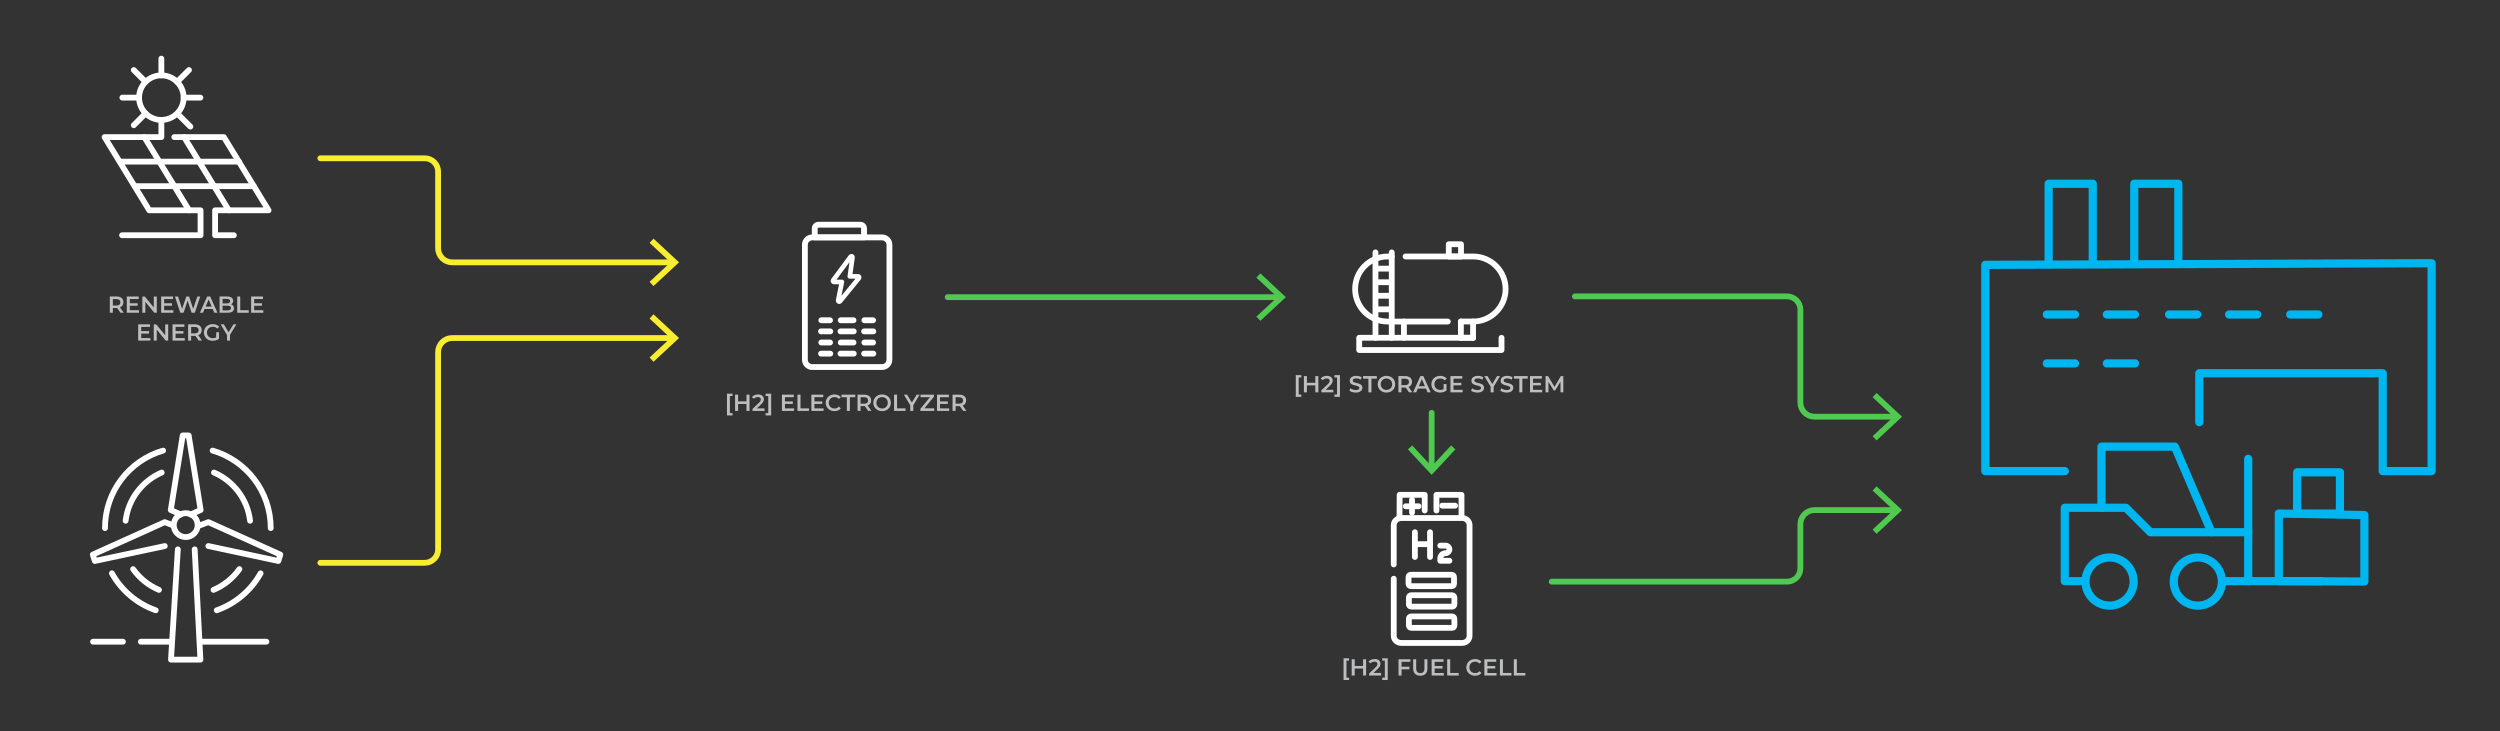 <?xml version="1.0" encoding="UTF-8"?><svg id="Layer_1" xmlns="http://www.w3.org/2000/svg" viewBox="0 0 1076.92 315.06"><rect x="0" y="0" width="1076.92" height="315.06" fill="#333333" stroke="none"/><defs><style>.cls-1{fill:#f9ed32;}.cls-1,.cls-2,.cls-3,.cls-4{stroke-width:0px;}.cls-2{fill:#4fc94f;}.cls-3{fill:#bcbec0;}.cls-5{stroke:#4fc94f;}.cls-5,.cls-6,.cls-7,.cls-8,.cls-9{fill:none;stroke-linecap:round;stroke-linejoin:round;}.cls-5,.cls-8,.cls-9{stroke-width:2.5px;}.cls-6{stroke-width:2px;}.cls-6,.cls-8{stroke:#fff;}.cls-7{stroke:#00b6f1;stroke-width:3.53px;}.cls-4{fill:#fff;}.cls-9{stroke:#f9ed32;}</style></defs><path class="cls-3" d="M558.18,161.59h2.39v1h-1.14v7.36h1.14v1h-2.39v-9.35Z"/><path class="cls-3" d="M567.9,162.01v7h-1.3v-3h-3.62v3h-1.3v-7h1.3v2.89h3.62v-2.89h1.3Z"/><path class="cls-3" d="M574.35,167.91v1.1h-5.16v-.87l2.78-2.64c.68-.65.8-1.06.8-1.45,0-.64-.44-1.01-1.3-1.01-.68,0-1.25.23-1.64.73l-.91-.7c.54-.73,1.51-1.16,2.66-1.16,1.52,0,2.5.77,2.5,2.01,0,.68-.19,1.3-1.16,2.21l-1.87,1.78h3.3Z"/><path class="cls-3" d="M574.83,170.95v-1h1.13v-7.36h-1.13v-1h2.38v9.35h-2.38Z"/><path class="cls-3" d="M581.27,168.27l.45-1.01c.56.45,1.45.77,2.31.77,1.09,0,1.55-.39,1.55-.91,0-1.51-4.16-.52-4.16-3.12,0-1.13.9-2.09,2.82-2.09.84,0,1.72.22,2.33.62l-.41,1.01c-.63-.37-1.32-.55-1.93-.55-1.08,0-1.52.42-1.52.95,0,1.49,4.15.52,4.15,3.09,0,1.12-.91,2.08-2.83,2.08-1.09,0-2.18-.34-2.76-.84Z"/><path class="cls-3" d="M589.47,163.11h-2.32v-1.1h5.94v1.1h-2.32v5.9h-1.3v-5.9Z"/><path class="cls-3" d="M593.47,165.51c0-2.07,1.6-3.6,3.77-3.6s3.77,1.52,3.77,3.6-1.6,3.6-3.77,3.6-3.77-1.53-3.77-3.6ZM599.7,165.51c0-1.43-1.05-2.46-2.46-2.46s-2.46,1.03-2.46,2.46,1.05,2.46,2.46,2.46,2.46-1.03,2.46-2.46Z"/><path class="cls-3" d="M606.97,169.01l-1.43-2.05c-.09,0-.18,0-.27,0h-1.58v2.04h-1.3v-7h2.88c1.84,0,2.98.94,2.98,2.49,0,1.06-.54,1.84-1.49,2.21l1.61,2.3h-1.4ZM605.21,163.11h-1.52v2.79h1.52c1.14,0,1.73-.52,1.73-1.4s-.59-1.39-1.73-1.39Z"/><path class="cls-3" d="M614.24,167.39h-3.5l-.69,1.62h-1.34l3.15-7h1.28l3.16,7h-1.36l-.7-1.62ZM613.81,166.37l-1.32-3.06-1.31,3.06h2.63Z"/><path class="cls-3" d="M621.87,165.43h1.23v2.79c-.73.59-1.75.89-2.74.89-2.17,0-3.77-1.51-3.77-3.6s1.6-3.6,3.79-3.6c1.17,0,2.15.39,2.81,1.14l-.82.8c-.55-.55-1.18-.8-1.93-.8-1.49,0-2.54,1.01-2.54,2.46s1.05,2.46,2.53,2.46c.5,0,.99-.1,1.44-.36v-2.18Z"/><path class="cls-3" d="M630.06,167.92v1.09h-5.25v-7h5.11v1.09h-3.81v1.82h3.38v1.07h-3.38v1.93h3.95Z"/><path class="cls-3" d="M633.68,168.27l.45-1.01c.56.45,1.45.77,2.31.77,1.09,0,1.55-.39,1.55-.91,0-1.51-4.16-.52-4.16-3.12,0-1.13.9-2.09,2.82-2.09.84,0,1.72.22,2.33.62l-.41,1.01c-.63-.37-1.32-.55-1.93-.55-1.08,0-1.52.42-1.52.95,0,1.49,4.15.52,4.15,3.09,0,1.12-.91,2.08-2.83,2.08-1.09,0-2.18-.34-2.76-.84Z"/><path class="cls-3" d="M643.43,166.54v2.47h-1.3v-2.45l-2.75-4.55h1.39l2.05,3.41,2.07-3.41h1.28l-2.74,4.53Z"/><path class="cls-3" d="M646.28,168.27l.45-1.01c.56.45,1.45.77,2.31.77,1.09,0,1.55-.39,1.55-.91,0-1.51-4.16-.52-4.16-3.12,0-1.13.9-2.09,2.82-2.09.84,0,1.72.22,2.33.62l-.41,1.01c-.63-.37-1.32-.55-1.93-.55-1.08,0-1.52.42-1.52.95,0,1.49,4.15.52,4.15,3.09,0,1.12-.91,2.08-2.83,2.08-1.09,0-2.18-.34-2.76-.84Z"/><path class="cls-3" d="M654.48,163.11h-2.32v-1.1h5.94v1.1h-2.32v5.9h-1.3v-5.9Z"/><path class="cls-3" d="M664.33,167.92v1.09h-5.25v-7h5.11v1.09h-3.81v1.82h3.38v1.07h-3.38v1.93h3.95Z"/><path class="cls-3" d="M672.21,169.01v-4.64s-2.31,3.84-2.31,3.84h-.58l-2.3-3.78v4.58h-1.24v-7h1.07l2.78,4.64,2.73-4.64h1.07v7s-1.22,0-1.22,0Z"/><path class="cls-3" d="M313.16,169.59h2.39v1h-1.14v7.36h1.14v1h-2.39v-9.36Z"/><path class="cls-3" d="M322.87,170.01v7h-1.3v-3h-3.62v3h-1.3v-7h1.3v2.89h3.62v-2.89h1.3Z"/><path class="cls-3" d="M329.32,175.91v1.1h-5.16v-.87l2.78-2.64c.68-.65.8-1.06.8-1.45,0-.64-.44-1.01-1.3-1.01-.68,0-1.25.23-1.64.73l-.91-.7c.54-.73,1.51-1.16,2.66-1.16,1.52,0,2.5.77,2.5,2.01,0,.68-.19,1.3-1.16,2.21l-1.87,1.78h3.3Z"/><path class="cls-3" d="M329.81,178.95v-1h1.13v-7.36h-1.13v-1h2.38v9.36h-2.38Z"/><path class="cls-3" d="M342.08,175.92v1.09h-5.25v-7h5.11v1.09h-3.81v1.82h3.38v1.07h-3.38v1.93h3.95Z"/><path class="cls-3" d="M343.53,170.01h1.3v5.9h3.66v1.1h-4.96v-7Z"/><path class="cls-3" d="M354.77,175.92v1.09h-5.25v-7h5.11v1.09h-3.81v1.82h3.38v1.07h-3.38v1.93h3.95Z"/><path class="cls-3" d="M355.7,173.51c0-2.09,1.6-3.6,3.75-3.6,1.14,0,2.12.41,2.77,1.17l-.84.79c-.51-.55-1.14-.82-1.87-.82-1.45,0-2.5,1.02-2.5,2.46s1.05,2.46,2.5,2.46c.73,0,1.36-.27,1.87-.83l.84.8c-.65.76-1.63,1.17-2.78,1.17-2.14,0-3.74-1.51-3.74-3.6Z"/><path class="cls-3" d="M364.8,171.11h-2.32v-1.1h5.94v1.1h-2.32v5.9h-1.3v-5.9Z"/><path class="cls-3" d="M373.98,177.01l-1.43-2.05c-.09,0-.18,0-.27,0h-1.58v2.04h-1.3v-7h2.88c1.84,0,2.98.94,2.98,2.49,0,1.06-.54,1.84-1.49,2.21l1.61,2.3h-1.4ZM372.22,171.11h-1.52v2.79h1.52c1.14,0,1.73-.52,1.73-1.4s-.59-1.39-1.73-1.39Z"/><path class="cls-3" d="M376.21,173.51c0-2.07,1.6-3.6,3.77-3.6s3.77,1.52,3.77,3.6-1.6,3.6-3.77,3.6-3.77-1.53-3.77-3.6ZM382.44,173.51c0-1.43-1.05-2.46-2.46-2.46s-2.46,1.03-2.46,2.46,1.05,2.46,2.46,2.46,2.46-1.03,2.46-2.46Z"/><path class="cls-3" d="M385.13,170.01h1.3v5.9h3.66v1.1h-4.96v-7Z"/><path class="cls-3" d="M393.41,174.54v2.47h-1.3v-2.45l-2.75-4.55h1.39l2.05,3.41,2.07-3.41h1.28l-2.74,4.53Z"/><path class="cls-3" d="M402.44,175.91v1.1h-5.97v-.87l4.12-5.03h-4.05v-1.1h5.77v.87l-4.12,5.03h4.25Z"/><path class="cls-3" d="M408.88,175.92v1.09h-5.25v-7h5.11v1.09h-3.81v1.82h3.38v1.07h-3.38v1.93h3.95Z"/><path class="cls-3" d="M414.91,177.01l-1.43-2.05c-.09,0-.18,0-.27,0h-1.58v2.04h-1.3v-7h2.88c1.84,0,2.98.94,2.98,2.49,0,1.06-.54,1.84-1.49,2.21l1.61,2.3h-1.4ZM413.15,171.11h-1.52v2.79h1.52c1.14,0,1.73-.52,1.73-1.4s-.59-1.39-1.73-1.39Z"/><path class="cls-6" d="M361.5,129.95c-.07,0-.13-.01-.19-.04-.19-.09-.29-.29-.25-.5l1.59-7.95h-3.39c-.17,0-.32-.1-.4-.25-.08-.15-.06-.33.04-.47l7.53-10.17c.14-.2.42-.25.62-.11.14.1.21.27.18.43l-1.15,8.16h3.57c.25,0,.45.2.45.45,0,.11-.04.21-.1.29l-8.15,9.99c-.09.1-.22.16-.35.16Z"/><path class="cls-4" d="M367.79,148.8h-5.74c-.69-.06-1.2-.67-1.14-1.37.05-.61.54-1.09,1.14-1.14h5.74c.69.06,1.2.67,1.14,1.37-.05.61-.54,1.09-1.14,1.14Z"/><path class="cls-4" d="M367.79,153.59h-5.74c-.69,0-1.25-.56-1.25-1.25s.56-1.25,1.25-1.25h5.74c.69,0,1.25.56,1.25,1.25s-.56,1.25-1.25,1.25Z"/><path class="cls-4" d="M376.22,148.8h-4c-.69-.06-1.2-.67-1.14-1.37.05-.61.54-1.09,1.14-1.14h4c.69.06,1.2.67,1.14,1.37-.05.61-.54,1.09-1.14,1.14Z"/><path class="cls-4" d="M376.22,153.59h-4c-.69,0-1.25-.56-1.25-1.25s.56-1.25,1.25-1.25h4c.69,0,1.25.56,1.25,1.25s-.56,1.25-1.25,1.25Z"/><path class="cls-4" d="M379.98,159.36h-30.09c-2.44,0-4.42-1.98-4.42-4.42v-49.49c-.01-2.45,1.96-4.44,4.41-4.45,0,0,0,0,.01,0h30.09c2.43.01,4.4,1.99,4.41,4.42v49.49c.02,2.44-1.95,4.43-4.39,4.45,0,0-.01,0-.02,0ZM349.89,103.54c-1.06,0-1.91.85-1.92,1.91v49.49c0,1.06.86,1.92,1.92,1.92h30.09c1.06,0,1.91-.86,1.91-1.92v-49.49c0-1.05-.86-1.9-1.91-1.91h-30.09Z"/><path class="cls-4" d="M357.67,148.8h-4c-.69-.06-1.2-.67-1.14-1.37.05-.61.54-1.09,1.14-1.14h4c.69.06,1.2.67,1.14,1.37-.05.61-.54,1.09-1.14,1.14Z"/><path class="cls-4" d="M357.67,153.59h-4c-.69,0-1.25-.56-1.25-1.25s.56-1.25,1.25-1.25h4c.69,0,1.25.56,1.25,1.25s-.56,1.25-1.25,1.25Z"/><path class="cls-4" d="M367.79,139.21h-5.74c-.69-.06-1.2-.67-1.14-1.37.05-.61.54-1.09,1.14-1.14h5.74c.69.06,1.2.67,1.14,1.37-.05.61-.54,1.09-1.14,1.14Z"/><path class="cls-4" d="M367.79,144h-5.74c-.69,0-1.25-.56-1.25-1.25s.56-1.25,1.25-1.25h5.74c.69,0,1.25.56,1.25,1.25s-.56,1.25-1.25,1.25Z"/><path class="cls-4" d="M376.22,139.21h-4c-.69-.06-1.2-.67-1.14-1.37.05-.61.54-1.09,1.14-1.14h4c.69.06,1.2.67,1.14,1.37-.05.61-.54,1.09-1.14,1.14Z"/><path class="cls-4" d="M376.22,144h-4c-.69,0-1.25-.56-1.25-1.25s.56-1.25,1.25-1.25h4c.69,0,1.25.56,1.25,1.25s-.56,1.25-1.25,1.25Z"/><path class="cls-4" d="M357.67,139.21h-4c-.69-.06-1.2-.67-1.14-1.37.05-.61.54-1.09,1.14-1.14h4c.69.06,1.2.67,1.14,1.37-.05.61-.54,1.09-1.14,1.14Z"/><path class="cls-4" d="M357.67,144h-4c-.69,0-1.25-.56-1.25-1.25s.56-1.25,1.25-1.25h4c.69,0,1.25.56,1.25,1.25s-.56,1.25-1.25,1.25Z"/><path class="cls-4" d="M372.21,103.5h-21.23c-.69,0-1.25-.56-1.26-1.25v-3.86c0-1.57,1.27-2.84,2.84-2.84h18.06c1.57,0,2.84,1.27,2.84,2.84h0v3.86c0,.69-.56,1.25-1.25,1.25h0ZM352.21,100.99h18.73v-2.6c0-.19-.15-.34-.34-.34h-18.04c-.18,0-.33.16-.33.34l-.02,2.6Z"/><path class="cls-3" d="M51.89,134.72l-1.43-2.05c-.09,0-.18,0-.27,0h-1.58v2.04h-1.3v-7h2.88c1.84,0,2.98.94,2.98,2.49,0,1.06-.54,1.84-1.49,2.21l1.61,2.3h-1.4ZM50.13,128.83h-1.52v2.79h1.52c1.14,0,1.73-.52,1.73-1.4s-.59-1.39-1.73-1.39Z"/><path class="cls-3" d="M59.87,133.63v1.09h-5.25v-7h5.11v1.09h-3.81v1.82h3.38v1.07h-3.38v1.93h3.95Z"/><path class="cls-3" d="M67.54,127.73v7h-1.07l-3.86-4.74v4.74h-1.29v-7h1.07l3.86,4.74v-4.74h1.29Z"/><path class="cls-3" d="M74.67,133.63v1.09h-5.25v-7h5.11v1.09h-3.81v1.82h3.38v1.07h-3.38v1.93h3.95Z"/><path class="cls-3" d="M86.25,127.73l-2.32,7h-1.38l-1.73-5.18-1.76,5.18h-1.39l-2.32-7h1.35l1.74,5.32,1.81-5.32h1.2l1.77,5.35,1.79-5.35h1.24Z"/><path class="cls-3" d="M91.63,133.1h-3.5l-.69,1.62h-1.34l3.15-7h1.28l3.16,7h-1.36l-.7-1.62ZM91.2,132.08l-1.32-3.06-1.31,3.06h2.63Z"/><path class="cls-3" d="M100.8,132.82c0,1.2-.94,1.9-2.74,1.9h-3.48v-7h3.28c1.68,0,2.58.71,2.58,1.82,0,.72-.36,1.25-.9,1.54.75.24,1.26.83,1.26,1.74ZM95.88,128.75v1.93h1.84c.9,0,1.41-.32,1.41-.96s-.51-.97-1.41-.97h-1.84ZM99.49,132.69c0-.7-.53-1.01-1.51-1.01h-2.1v2.02h2.1c.98,0,1.51-.31,1.51-1.01Z"/><path class="cls-3" d="M102.19,127.73h1.3v5.9h3.66v1.1h-4.96v-7Z"/><path class="cls-3" d="M113.43,133.63v1.09h-5.25v-7h5.11v1.09h-3.81v1.82h3.38v1.07h-3.38v1.93h3.95Z"/><path class="cls-3" d="M64.78,145.63v1.09h-5.25v-7h5.11v1.09h-3.81v1.82h3.38v1.07h-3.38v1.93h3.95Z"/><path class="cls-3" d="M72.45,139.73v7h-1.07l-3.86-4.74v4.74h-1.29v-7h1.07l3.86,4.74v-4.74h1.29Z"/><path class="cls-3" d="M79.58,145.63v1.09h-5.25v-7h5.11v1.09h-3.81v1.82h3.38v1.07h-3.38v1.93h3.95Z"/><path class="cls-3" d="M85.61,146.72l-1.43-2.05c-.09,0-.18,0-.27,0h-1.58v2.04h-1.3v-7h2.88c1.84,0,2.98.94,2.98,2.49,0,1.06-.54,1.84-1.49,2.21l1.61,2.3h-1.4ZM83.85,140.83h-1.52v2.79h1.52c1.14,0,1.73-.52,1.73-1.4s-.59-1.39-1.73-1.39Z"/><path class="cls-3" d="M93.12,143.14h1.23v2.79c-.73.59-1.75.89-2.74.89-2.17,0-3.77-1.51-3.77-3.6s1.6-3.6,3.79-3.6c1.17,0,2.15.39,2.81,1.14l-.82.8c-.55-.55-1.18-.8-1.93-.8-1.49,0-2.54,1.01-2.54,2.46s1.05,2.46,2.53,2.46c.5,0,.99-.1,1.44-.36v-2.18Z"/><path class="cls-3" d="M99.08,144.25v2.47h-1.3v-2.45l-2.75-4.55h1.39l2.05,3.41,2.07-3.41h1.28l-2.74,4.53Z"/><line class="cls-5" x1="408.23" y1="128" x2="551.2" y2="128"/><polygon class="cls-2" points="542.92 138.22 541.21 136.39 550.24 128 541.21 119.6 542.92 117.77 553.91 128 542.92 138.22"/><path class="cls-9" d="M137.99,68.18h44.98c3.18,0,5.75,2.58,5.75,5.75v32.99c0,3.36,2.73,6.09,6.09,6.09h94.99"/><polygon class="cls-1" points="281.51 123.23 279.81 121.4 288.84 113.01 279.81 104.62 281.51 102.79 292.51 113.01 281.51 123.23"/><path class="cls-5" d="M678.4,127.67h91.4c3.18,0,5.75,2.58,5.75,5.75v39.99c0,3.36,2.73,6.09,6.09,6.09h34.99"/><polygon class="cls-2" points="808.35 189.73 806.65 187.9 815.68 179.51 806.65 171.12 808.35 169.28 819.35 179.51 808.35 189.73"/><path class="cls-5" d="M668.4,250.56h101.4c3.18,0,5.75-2.58,5.75-5.75v-18.99c0-3.36,2.73-6.09,6.09-6.09h34.99"/><polygon class="cls-2" points="808.35 229.96 806.65 228.12 815.68 219.73 806.65 211.34 808.35 209.51 819.35 219.73 808.35 229.96"/><path class="cls-9" d="M137.99,242.44h44.98c3.18,0,5.75-2.58,5.75-5.75v-84.99c0-3.36,2.73-6.09,6.09-6.09h94.99"/><polygon class="cls-1" points="281.51 155.84 279.81 154 288.84 145.61 279.81 137.22 281.51 135.39 292.51 145.61 281.51 155.84"/><path class="cls-3" d="M578.76,283.57h2.39v1h-1.14v7.36h1.14v1h-2.39v-9.36Z"/><path class="cls-3" d="M588.48,283.99v7h-1.3v-3h-3.62v3h-1.3v-7h1.3v2.89h3.62v-2.89h1.3Z"/><path class="cls-3" d="M594.93,289.89v1.1h-5.16v-.87l2.78-2.64c.68-.65.8-1.06.8-1.45,0-.64-.44-1.01-1.3-1.01-.68,0-1.25.23-1.64.73l-.91-.7c.54-.73,1.51-1.16,2.66-1.16,1.52,0,2.5.77,2.5,2.01,0,.68-.19,1.3-1.16,2.21l-1.87,1.78h3.3Z"/><path class="cls-3" d="M595.41,292.93v-1h1.13v-7.36h-1.13v-1h2.38v9.36h-2.38Z"/><path class="cls-3" d="M603.74,285.08v2.13h3.38v1.1h-3.38v2.68h-1.3v-7h5.11v1.09h-3.81Z"/><path class="cls-3" d="M608.75,287.94v-3.95h1.3v3.9c0,1.44.65,2.06,1.78,2.06s1.77-.62,1.77-2.06v-3.9h1.28v3.95c0,2.04-1.15,3.15-3.06,3.15s-3.07-1.11-3.07-3.15Z"/><path class="cls-3" d="M621.95,289.9v1.09h-5.25v-7h5.11v1.09h-3.81v1.82h3.38v1.07h-3.38v1.93h3.95Z"/><path class="cls-3" d="M623.4,283.99h1.3v5.9h3.66v1.1h-4.96v-7Z"/><path class="cls-3" d="M631.65,287.49c0-2.09,1.6-3.6,3.75-3.6,1.14,0,2.12.41,2.77,1.17l-.84.79c-.51-.55-1.14-.82-1.87-.82-1.45,0-2.5,1.02-2.5,2.46s1.05,2.46,2.5,2.46c.73,0,1.36-.27,1.87-.83l.84.8c-.65.76-1.63,1.17-2.78,1.17-2.14,0-3.74-1.51-3.74-3.6Z"/><path class="cls-3" d="M644.67,289.9v1.09h-5.25v-7h5.11v1.09h-3.81v1.82h3.38v1.07h-3.38v1.93h3.95Z"/><path class="cls-3" d="M646.12,283.99h1.3v5.9h3.66v1.1h-4.96v-7Z"/><path class="cls-3" d="M652.11,283.99h1.3v5.9h3.66v1.1h-4.96v-7Z"/><line class="cls-5" x1="616.71" y1="201.85" x2="616.71" y2="177.83"/><polygon class="cls-2" points="626.93 193.57 625.1 191.86 616.71 200.89 608.32 191.86 606.48 193.57 616.71 204.56 626.93 193.57"/><line class="cls-8" x1="634.55" y1="145.51" x2="629.3" y2="145.51"/><line class="cls-8" x1="634.55" y1="138.51" x2="634.55" y2="145.51"/><line class="cls-8" x1="629.3" y1="145.51" x2="629.3" y2="138.51"/><line class="cls-8" x1="604.77" y1="138.51" x2="604.77" y2="145.51"/><line class="cls-8" x1="599.52" y1="145.51" x2="599.52" y2="138.51"/><path class="cls-8" d="M605.47,110.48h29.08c7.74,0,14.01,6.27,14.01,14.01h0c0,7.74-6.27,14.01-14.01,14.01h-5.26"/><path class="cls-8" d="M623.67,138.51h-25.91c-7.74,0-14.01-6.27-14.01-14.01h0c0-7.74,6.27-14.01,14.01-14.01h1.75"/><line class="cls-8" x1="592.51" y1="108.73" x2="592.51" y2="145.51"/><line class="cls-8" x1="599.52" y1="108.73" x2="599.52" y2="138.51"/><line class="cls-8" x1="593.38" y1="115.73" x2="598.64" y2="115.73"/><line class="cls-8" x1="593.38" y1="121.57" x2="598.64" y2="121.57"/><line class="cls-8" x1="593.38" y1="127.41" x2="598.64" y2="127.41"/><line class="cls-8" x1="593.38" y1="133.25" x2="598.64" y2="133.25"/><rect class="cls-8" x="624.09" y="105.22" width="5.26" height="5.26"/><polyline class="cls-8" points="634.55 145.51 585.5 145.51 585.5 150.77 646.81 150.77 646.81 145.51"/><polyline class="cls-8" points="602.86 222.55 602.92 213.16 613.72 213.16 613.72 219.91"/><path class="cls-8" d="M600.38,249.29v24.6c0,1.7,1.46,3.08,3.27,3.08h26.12c1.8,0,3.27-1.38,3.27-3.08v-47.67c0-1.7-1.46-3.08-3.27-3.08h-26.12c-1.8,0-3.27,1.38-3.27,3.08v16.92"/><line class="cls-8" x1="616.01" y1="229.26" x2="616.01" y2="239.93"/><line class="cls-8" x1="609.49" y1="229.26" x2="609.49" y2="239.93"/><line class="cls-8" x1="616.01" y1="234.42" x2="609.49" y2="234.42"/><path class="cls-8" d="M620.43,235.03h2.29c.9,0,1.63.73,1.63,1.63h0c0,.9-.73,1.63-1.63,1.63h0c-1.26,0-2.29,1.02-2.29,2.29v.98h3.92"/><rect class="cls-8" x="606.91" y="265.55" width="19.59" height="4.9" rx=".96" ry=".96"/><rect class="cls-8" x="606.91" y="256.41" width="19.59" height="4.9" rx=".96" ry=".96"/><line class="cls-8" x1="608.25" y1="215.26" x2="608.25" y2="220.79"/><line class="cls-8" x1="605.55" y1="218.09" x2="611.09" y2="218.09"/><polyline class="cls-8" points="618.77 219.91 618.77 213.17 629.56 213.17 629.57 222.14"/><line class="cls-8" x1="621.27" y1="217.83" x2="626.8" y2="217.83"/><rect class="cls-8" x="606.75" y="247.59" width="19.59" height="4.9" rx=".96" ry=".96"/><line class="cls-8" x1="52.13" y1="69.63" x2="102.92" y2="69.63"/><line class="cls-8" x1="58.42" y1="80.2" x2="109.34" y2="80.2"/><line class="cls-8" x1="52.71" y1="42.06" x2="59.91" y2="42.06"/><line class="cls-8" x1="79.12" y1="42.06" x2="86.32" y2="42.06"/><line class="cls-8" x1="57.63" y1="53.94" x2="62.72" y2="48.85"/><line class="cls-8" x1="76.3" y1="35.27" x2="81.4" y2="30.17"/><line class="cls-8" x1="69.51" y1="32.45" x2="69.51" y2="25.25"/><line class="cls-8" x1="62.72" y1="35.27" x2="57.63" y2="30.17"/><line class="cls-8" x1="82" y1="54.54" x2="76.91" y2="49.45"/><circle class="cls-8" cx="69.51" cy="42.06" r="9.6"/><polyline class="cls-8" points="75.08 59.06 96.44 59.06 115.69 90.6 92.66 90.6 92.66 101.34 100.74 101.34"/><line class="cls-8" x1="98.56" y1="90.6" x2="79.31" y2="59.06"/><line class="cls-8" x1="81.44" y1="90.6" x2="62.18" y2="59.06"/><polyline class="cls-8" points="52.58 101.34 86.39 101.34 86.39 90.6 64.31 90.6 45.05 59.06 69.51 59.06 69.51 51.93"/><circle class="cls-8" cx="80" cy="226.2" r="5.15"/><polyline class="cls-8" points="82.13 221.64 86.43 219.69 81.28 187.57 78.71 187.57 73.56 219.69 77.86 221.64"/><polyline class="cls-8" points="74.4 226.26 70.98 224.92 39.98 238.9 40.84 241.66 70.98 235.22"/><polyline class="cls-8" points="85.7 226.45 89.76 224.92 120.76 238.9 119.91 241.66 89.76 235.22"/><polyline class="cls-8" points="83.86 236.65 86.33 284.15 73.66 284.15 76.61 236.65"/><path class="cls-8" d="M91.99,254.1c4.49-1.9,8.34-5.02,11.13-8.94"/><path class="cls-8" d="M93.36,262.89c8.07-2.83,14.79-8.56,18.89-15.93"/><path class="cls-8" d="M68.47,254.1c-4.49-1.9-8.34-5.02-11.13-8.94"/><path class="cls-8" d="M67.09,262.89c-8.07-2.83-14.79-8.56-18.89-15.93"/><path class="cls-8" d="M54.11,224.32c1.13-9.35,7.22-17.17,15.55-20.77"/><path class="cls-8" d="M45.23,227.49c0-15.82,10.57-29.18,25.03-33.39"/><path class="cls-8" d="M107.73,224.32c-1.13-9.35-7.22-17.17-15.55-20.77"/><path class="cls-8" d="M116.62,227.49c0-15.82-10.57-29.18-25.03-33.39"/><line class="cls-8" x1="86.43" y1="276.43" x2="114.76" y2="276.43"/><line class="cls-8" x1="40.08" y1="276.43" x2="52.95" y2="276.43"/><line class="cls-8" x1="60.68" y1="276.43" x2="73.56" y2="276.43"/><polyline class="cls-7" points="901.49 113.38 901.49 79.15 882.49 79.15 882.49 113.38"/><polyline class="cls-7" points="938.36 113.38 938.36 79.15 919.37 79.15 919.37 113.38"/><circle class="cls-7" cx="908.74" cy="250.51" r="10.37"/><circle class="cls-7" cx="946.76" cy="250.51" r="10.37"/><line class="cls-7" x1="968.46" y1="250.34" x2="968.46" y2="197.66"/><polyline class="cls-7" points="897.89 250.34 889.45 250.34 889.45 218.73 915.78 218.73 926.32 229.27 968.46 229.27"/><polyline class="cls-7" points="952.65 229.27 936.85 192.4 905.25 192.4 905.25 218.73"/><line class="cls-7" x1="957.92" y1="250.34" x2="1000.06" y2="250.34"/><polygon class="cls-7" points="1018.5 250.51 981.63 250.32 981.63 221.22 1018.5 221.87 1018.5 250.51"/><rect class="cls-7" x="989.53" y="203.46" width="18.44" height="17.76"/><polyline class="cls-7" points="947.39 181.86 947.39 160.79 1026.4 160.79 1026.4 202.93 1047.47 202.93 1047.47 113.38 855.21 114.09 855.21 202.93 889.45 202.93"/><line class="cls-7" x1="881.7" y1="156.54" x2="893.83" y2="156.54"/><line class="cls-7" x1="907.55" y1="156.54" x2="919.67" y2="156.54"/><line class="cls-7" x1="881.7" y1="135.47" x2="893.83" y2="135.47"/><line class="cls-7" x1="907.55" y1="135.47" x2="919.67" y2="135.47"/><line class="cls-7" x1="934.37" y1="135.47" x2="946.5" y2="135.47"/><line class="cls-7" x1="960.22" y1="135.47" x2="972.35" y2="135.47"/><line class="cls-7" x1="986.56" y1="135.47" x2="998.69" y2="135.47"/></svg>